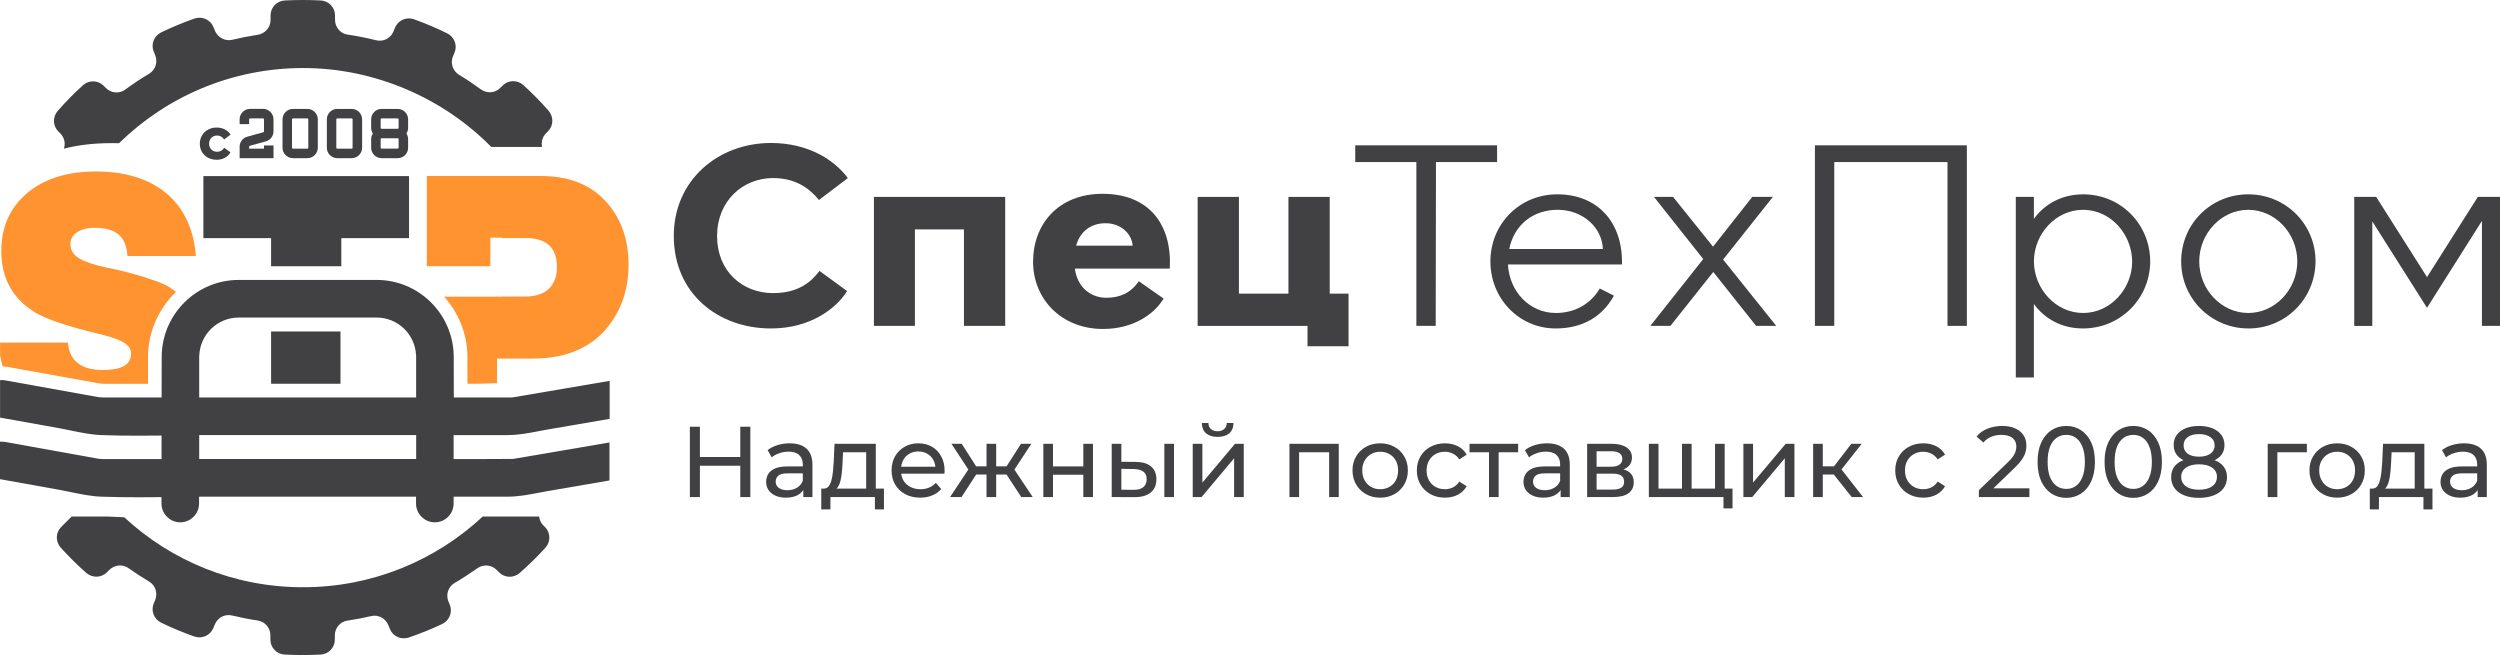 <?xml version="1.0" encoding="UTF-8"?> <svg xmlns="http://www.w3.org/2000/svg" width="141" height="37" viewBox="0 0 141 37" fill="none"><path d="M9.743 16.322C9.805 16.365 9.864 16.412 9.926 16.462C8.985 17.371 8.381 18.638 8.349 20.038V21.428L8.347 21.436C8.345 21.492 8.345 21.551 8.345 21.607V21.645H5.826C5.802 21.643 5.783 21.643 5.759 21.641C5.729 21.641 5.68 21.639 5.63 21.63L0.427 20.693H0.419C0.347 20.68 0.274 20.669 0.203 20.667C0.188 20.665 0.173 20.665 0.156 20.665C0.093 20.469 0.046 20.265 0.005 20.049V19.321H3.833C3.913 20.346 4.577 20.868 5.802 20.868C6.869 20.868 7.39 20.566 7.39 19.943C7.39 19.379 6.746 19.099 5.359 18.778C3.812 18.397 2.726 18.035 2.103 17.692C0.757 16.929 0.074 15.745 0.074 14.155C0.074 12.808 0.554 11.722 1.519 10.899C2.502 10.076 3.79 9.671 5.419 9.671C8.797 9.671 10.826 11.442 11.046 14.437H7.188C7.13 13.534 6.744 12.849 5.356 12.849C4.454 12.849 3.971 13.25 3.971 13.756C3.971 14.157 4.172 14.458 4.712 14.702C5.255 14.924 5.576 15.003 6.442 15.182C6.944 15.283 7.306 15.383 7.567 15.464C7.83 15.523 8.19 15.645 8.653 15.805C9.097 15.947 9.456 16.106 9.739 16.328L9.743 16.322Z" fill="#FE9330"></path><path d="M11.471 9.932V13.431H15.29V15.016H19.25V13.431H23.07V9.932H11.471Z" fill="#414042"></path><path d="M28.658 24.537C29.235 24.537 29.804 24.429 30.354 24.323C30.528 24.289 30.701 24.257 30.873 24.226L34.385 23.623V21.48C34.385 21.48 28.906 22.415 28.886 22.417H25.595L25.59 20.04C25.536 17.688 23.61 15.788 21.245 15.788H13.465C11.1 15.788 9.176 17.686 9.12 20.038L9.115 22.417H5.776C5.761 22.415 5.746 22.412 5.729 22.412C5.675 22.41 5.571 22.404 5.492 22.389L0.284 21.451C0.187 21.434 0.095 21.434 0.004 21.439V23.552L3.391 24.16C3.602 24.198 3.813 24.241 4.027 24.287C4.58 24.401 5.149 24.519 5.72 24.539C6.409 24.565 7.107 24.573 7.799 24.573C8.238 24.573 8.676 24.571 9.111 24.565V25.89H5.772C5.757 25.887 5.742 25.885 5.724 25.885C5.67 25.883 5.567 25.877 5.487 25.862L0.28 24.924C0.183 24.907 0.09 24.907 0 24.912V27.025L3.387 27.633C3.598 27.671 3.809 27.714 4.022 27.76C4.576 27.874 5.145 27.992 5.716 28.012C6.405 28.038 7.103 28.046 7.795 28.046C8.234 28.046 8.672 28.044 9.107 28.038V28.399C9.107 28.983 9.583 29.459 10.167 29.459C10.751 29.459 11.227 28.983 11.227 28.399V28.014C11.461 28.012 11.692 28.012 11.925 28.012H23.464V28.399C23.464 28.983 23.94 29.459 24.524 29.459C25.108 29.459 25.584 28.983 25.584 28.399V28.012H28.647C29.225 28.012 29.793 27.904 30.343 27.799C30.517 27.764 30.69 27.732 30.862 27.701L34.374 27.098V24.955C34.374 24.955 28.985 25.879 28.94 25.883C28.919 25.885 27.085 25.892 26.876 25.892H25.584V24.541H28.647L28.658 24.537ZM23.472 25.887H11.235V24.539C11.47 24.537 11.701 24.537 11.933 24.537H23.472V25.887ZM23.472 22.417H11.235V20.04H11.24C11.291 18.855 12.267 17.91 13.463 17.91H21.243C22.44 17.91 23.414 18.858 23.466 20.04H23.47V22.417H23.472ZM28.884 26.146H28.886C28.942 26.15 29.106 26.15 28.886 26.161C28.764 26.165 28.805 26.159 28.884 26.146Z" fill="#414042"></path><path d="M28.886 26.146H28.884C28.804 26.159 28.764 26.168 28.886 26.161C29.106 26.15 28.942 26.15 28.886 26.146Z" fill="#231F20"></path><path d="M28.886 26.161C28.764 26.165 28.804 26.159 28.884 26.146H28.886C28.942 26.15 29.106 26.15 28.886 26.161Z" fill="#231F20"></path><path d="M19.203 18.696H15.29V21.643H19.203V18.696Z" fill="#414042"></path><path d="M35.451 14.917C35.451 16.445 34.97 17.709 34.025 18.735C33.079 19.721 31.752 20.224 30.062 20.224H28.033V21.611C27.848 21.613 27.667 21.622 27.492 21.626C27.285 21.637 27.081 21.643 26.885 21.643H26.366V21.605C26.366 21.549 26.366 21.495 26.363 21.436V20.021C26.329 18.765 25.838 17.614 25.051 16.733H28.305V16.725H29.642C30.767 16.725 31.411 16.119 31.411 15.075C31.411 13.969 30.827 13.426 29.642 13.426H28.305V13.403H27.656V15.012H24.073V9.928H30.526C32.073 9.928 33.301 10.408 34.164 11.354C35.026 12.3 35.449 13.485 35.449 14.913L35.451 14.917Z" fill="#FE9330"></path><path d="M27.699 8.286H30.573C30.512 8.014 30.59 7.721 30.797 7.515L30.907 7.405C31.224 7.088 31.232 6.58 30.937 6.241C30.493 5.735 30.019 5.257 29.521 4.802C29.185 4.496 28.671 4.501 28.349 4.824L28.209 4.964C27.914 5.259 27.451 5.283 27.113 5.035C26.721 4.746 26.316 4.475 25.898 4.223C25.538 4.005 25.385 3.566 25.547 3.178L25.635 2.969C25.812 2.553 25.624 2.077 25.219 1.879C24.616 1.583 23.995 1.321 23.36 1.09C22.933 0.935 22.459 1.133 22.283 1.553L22.188 1.78C22.028 2.159 21.617 2.372 21.218 2.271C20.691 2.139 20.152 2.032 19.605 1.952C19.195 1.892 18.896 1.536 18.896 1.122V0.87C18.896 0.42 18.543 0.05 18.094 0.026C17.765 0.009 17.433 0 17.097 0C16.761 0 16.403 0.009 16.063 0.026C15.613 0.05 15.259 0.42 15.259 0.87V1.133C15.259 1.553 14.947 1.898 14.531 1.963C14.049 2.036 13.572 2.129 13.103 2.243C12.695 2.342 12.277 2.113 12.118 1.726L12.036 1.523C11.866 1.103 11.392 0.898 10.963 1.049C10.321 1.273 9.699 1.534 9.093 1.825C8.688 2.021 8.499 2.491 8.669 2.908L8.755 3.122C8.91 3.503 8.768 3.945 8.415 4.156C7.949 4.434 7.497 4.733 7.062 5.054C6.73 5.3 6.267 5.259 5.976 4.966L5.844 4.835C5.526 4.516 5.013 4.505 4.679 4.807C4.175 5.261 3.699 5.748 3.253 6.259C2.96 6.595 2.975 7.101 3.291 7.415L3.401 7.525C3.632 7.756 3.703 8.09 3.604 8.385C4.588 8.126 5.659 8.051 6.713 8.077C9.386 5.459 13.055 3.837 17.103 3.837C21.152 3.837 25.019 5.548 27.707 8.288L27.699 8.286Z" fill="#414042"></path><path d="M30.646 29.636C30.506 29.496 30.429 29.317 30.407 29.134H27.225C24.575 31.603 21.012 33.12 17.093 33.12C13.174 33.12 9.651 31.62 7.008 29.175C6.706 29.164 6.403 29.151 6.101 29.134H4.039L3.451 29.72C3.13 30.041 3.124 30.556 3.43 30.892C3.88 31.39 4.356 31.862 4.862 32.308C5.198 32.605 5.707 32.599 6.026 32.282L6.163 32.144C6.454 31.855 6.913 31.806 7.247 32.043C7.626 32.312 8.016 32.566 8.417 32.805C8.772 33.017 8.908 33.465 8.749 33.846L8.671 34.031C8.497 34.449 8.684 34.925 9.093 35.121C9.697 35.412 10.317 35.671 10.955 35.897C11.379 36.048 11.849 35.849 12.026 35.434L12.123 35.205C12.282 34.828 12.689 34.617 13.088 34.714C13.564 34.828 14.049 34.925 14.54 34.998C14.949 35.061 15.249 35.414 15.249 35.828V36.074C15.249 36.524 15.602 36.894 16.052 36.918C16.395 36.935 16.737 36.944 17.086 36.944C17.435 36.944 17.754 36.935 18.084 36.918C18.534 36.894 18.885 36.524 18.885 36.074V35.834C18.885 35.423 19.18 35.063 19.59 35.003C20.049 34.936 20.499 34.85 20.945 34.746C21.341 34.654 21.744 34.876 21.899 35.253L21.992 35.479C22.162 35.897 22.63 36.099 23.056 35.955C23.7 35.737 24.327 35.483 24.937 35.195C25.346 35.001 25.538 34.527 25.368 34.109L25.29 33.919C25.133 33.533 25.28 33.09 25.639 32.879C26.083 32.62 26.514 32.34 26.932 32.045C27.264 31.81 27.718 31.853 28.007 32.14L28.151 32.284C28.47 32.603 28.977 32.609 29.315 32.312C29.819 31.868 30.302 31.396 30.756 30.899C31.064 30.563 31.06 30.046 30.737 29.724L30.644 29.632L30.646 29.636Z" fill="#414042"></path><path d="M14.051 8.277V8.385H14.889V8.204H15.426V8.921H13.515V8.277C13.515 8.012 13.694 7.777 13.948 7.709L14.85 7.459C14.874 7.452 14.889 7.431 14.889 7.407V6.73C14.889 6.7 14.866 6.677 14.835 6.677H14.105C14.075 6.677 14.051 6.7 14.051 6.73V7.002H13.515V6.73C13.515 6.405 13.78 6.14 14.105 6.14H14.835C15.161 6.14 15.426 6.405 15.426 6.73V7.405C15.426 7.67 15.247 7.905 14.993 7.973L14.09 8.223C14.066 8.23 14.051 8.251 14.051 8.275V8.277Z" fill="#414042"></path><path d="M17.924 6.733V8.331C17.924 8.656 17.659 8.921 17.334 8.921H16.524C16.199 8.921 15.934 8.656 15.934 8.331V6.733C15.934 6.407 16.199 6.142 16.524 6.142H17.334C17.659 6.142 17.924 6.407 17.924 6.733ZM17.388 6.733C17.388 6.702 17.364 6.679 17.334 6.679H16.524C16.494 6.679 16.47 6.702 16.47 6.733V8.331C16.47 8.361 16.494 8.385 16.524 8.385H17.334C17.364 8.385 17.388 8.361 17.388 8.331V6.733Z" fill="#414042"></path><path d="M20.424 6.733V8.331C20.424 8.656 20.159 8.921 19.834 8.921H19.024C18.699 8.921 18.434 8.656 18.434 8.331V6.733C18.434 6.407 18.699 6.142 19.024 6.142H19.834C20.159 6.142 20.424 6.407 20.424 6.733ZM19.886 6.733C19.886 6.702 19.862 6.679 19.832 6.679H19.022C18.992 6.679 18.968 6.702 18.968 6.733V8.331C18.968 8.361 18.992 8.385 19.022 8.385H19.832C19.862 8.385 19.886 8.361 19.886 8.331V6.733Z" fill="#414042"></path><path d="M23.018 7.207C23.018 7.325 22.984 7.437 22.921 7.53C22.982 7.622 23.018 7.732 23.018 7.853V8.331C23.018 8.656 22.753 8.921 22.428 8.921H21.523C21.198 8.921 20.933 8.656 20.933 8.331V7.853C20.933 7.734 20.967 7.622 21.03 7.53C20.969 7.437 20.933 7.327 20.933 7.207V6.73C20.933 6.405 21.198 6.142 21.523 6.142H22.428C22.753 6.142 23.018 6.407 23.018 6.733V7.209V7.207ZM22.482 6.733C22.482 6.702 22.458 6.679 22.428 6.679H21.523C21.493 6.679 21.469 6.702 21.469 6.733V7.209C21.469 7.239 21.493 7.263 21.523 7.263H22.428C22.458 7.263 22.482 7.239 22.482 7.209V6.733ZM22.482 7.851C22.482 7.821 22.458 7.797 22.428 7.797H21.523C21.493 7.797 21.469 7.821 21.469 7.851V8.329C21.469 8.359 21.493 8.383 21.523 8.383H22.428C22.458 8.383 22.482 8.359 22.482 8.329V7.851Z" fill="#414042"></path><path d="M11.334 8.105C11.334 7.594 11.739 7.258 12.217 7.258C12.543 7.258 12.784 7.4 12.915 7.577L12.653 7.775C12.569 7.672 12.444 7.577 12.235 7.577C11.961 7.577 11.726 7.784 11.726 8.105C11.726 8.426 11.959 8.622 12.235 8.622C12.47 8.622 12.584 8.516 12.657 8.419L12.907 8.603C12.808 8.762 12.571 8.943 12.215 8.943C11.731 8.943 11.332 8.622 11.332 8.103L11.334 8.105Z" fill="#414042"></path><path d="M12.217 9.01C11.668 9.01 11.27 8.631 11.27 8.105C11.27 7.579 11.677 7.194 12.217 7.194C12.53 7.194 12.803 7.319 12.967 7.538L13.006 7.59L12.642 7.866L12.603 7.818C12.506 7.698 12.388 7.644 12.237 7.644C12.017 7.644 11.793 7.803 11.793 8.107C11.793 8.37 11.98 8.559 12.237 8.559C12.448 8.559 12.545 8.465 12.607 8.383L12.646 8.333L12.997 8.59L12.965 8.641C12.855 8.82 12.601 9.012 12.22 9.012L12.217 9.01ZM12.217 7.323C11.75 7.323 11.399 7.659 11.399 8.105C11.399 8.551 11.735 8.881 12.217 8.881C12.511 8.881 12.715 8.749 12.819 8.62L12.668 8.51C12.588 8.596 12.461 8.689 12.235 8.689C11.903 8.689 11.662 8.443 11.662 8.107C11.662 7.771 11.907 7.515 12.235 7.515C12.405 7.515 12.545 7.573 12.661 7.691L12.823 7.568C12.681 7.413 12.463 7.325 12.217 7.325V7.323Z" fill="#414042"></path><path d="M38 13.317C38 10.145 40.517 8.064 43.484 8.064C45.505 8.064 47.005 8.952 47.819 10.043L46.189 11.28C45.666 10.64 44.895 10.043 43.6 10.043C41.899 10.043 40.443 11.323 40.443 13.317C40.443 15.31 41.884 16.531 43.6 16.531C45.056 16.531 45.768 15.876 46.219 15.279L47.776 16.415C47.166 17.404 45.696 18.525 43.486 18.525C40.475 18.525 38.002 16.531 38.002 13.317H38Z" fill="#414042"></path><path d="M49.289 18.379V11.105H56.694V18.379H54.366V12.938H51.601V18.379H49.287H49.289Z" fill="#414042"></path><path d="M62.18 10.931C64.814 10.931 66.108 12.662 65.977 15.149H60.623C60.754 16.169 61.481 16.794 62.398 16.794C63.155 16.794 63.765 16.531 64.231 15.863L65.627 16.838C65.119 17.696 63.941 18.554 62.208 18.554C59.866 18.554 58.265 16.868 58.265 14.757C58.265 12.647 59.691 10.931 62.178 10.931H62.18ZM63.882 13.855C63.824 13.143 63.182 12.59 62.354 12.59C61.525 12.59 60.913 13.056 60.695 13.855H63.882Z" fill="#414042"></path><path d="M67.547 18.379V11.105H69.875V16.561H72.668V11.105H74.996V16.561H76.058V19.529H73.744V18.381H67.547V18.379Z" fill="#414042"></path><path d="M76.436 9.141V8.196H84.436V9.141H80.989L80.974 18.379H79.883V9.141H76.436Z" fill="#414042"></path><path d="M87.828 10.959C90.097 10.959 91.538 12.531 91.479 14.916H85.048C85.135 16.474 86.285 17.652 87.754 17.652C88.815 17.652 89.718 17.143 90.227 16.27L91.027 16.677C90.358 17.885 89.224 18.525 87.739 18.525C85.688 18.525 84.059 16.851 84.059 14.743C84.059 12.634 85.703 10.96 87.826 10.96L87.828 10.959ZM85.122 14.043H90.402C90.358 12.806 89.239 11.832 87.856 11.832C86.472 11.832 85.398 12.675 85.12 14.043H85.122Z" fill="#414042"></path><path d="M93.079 18.379L96.062 14.611L93.284 11.105H94.361L96.615 13.912L98.827 11.105H99.99L97.183 14.639L100.179 18.379H99.043L96.628 15.338L94.213 18.379H93.077H93.079Z" fill="#414042"></path><path d="M110.93 8.196V18.379H109.839V9.141H103.453V18.379H102.361V8.196H110.93Z" fill="#414042"></path><path d="M113.693 11.105H114.712V12.342C115.323 11.499 116.297 10.96 117.49 10.96C119.615 10.96 121.272 12.647 121.272 14.757C121.258 16.838 119.599 18.525 117.475 18.525C116.282 18.525 115.323 17.986 114.71 17.143V21.29H113.691V11.107L113.693 11.105ZM114.712 14.757C114.727 16.285 115.935 17.652 117.49 17.652C119.046 17.652 120.255 16.27 120.255 14.743C120.24 13.215 119.047 11.833 117.49 11.833C115.933 11.833 114.712 13.2 114.712 14.757Z" fill="#414042"></path><path d="M123.018 14.743C123.018 12.632 124.691 10.96 126.8 10.96C128.908 10.96 130.597 12.634 130.597 14.743C130.582 16.853 128.91 18.525 126.815 18.525C124.719 18.525 123.018 16.851 123.018 14.743ZM126.802 17.652C128.314 17.652 129.567 16.328 129.567 14.743C129.567 13.158 128.314 11.833 126.802 11.833C125.289 11.833 124.037 13.158 124.037 14.743C124.037 16.328 125.289 17.652 126.802 17.652Z" fill="#414042"></path><path d="M132.779 11.105H134.017L136.883 15.629L139.75 11.105H141V18.379H139.981V12.459L136.883 17.361L133.798 12.488V18.381H132.779V11.107V11.105Z" fill="#414042"></path><path d="M41.752 24.068H42.319V28.034H41.752V24.068ZM39.475 28.034H38.908V24.068H39.475V28.034ZM41.803 26.266H39.418V25.773H41.803V26.266ZM45.306 28.034V27.399L45.278 27.28V26.198C45.278 25.968 45.21 25.79 45.074 25.666C44.941 25.537 44.741 25.473 44.473 25.473C44.296 25.473 44.122 25.503 43.952 25.564C43.782 25.62 43.639 25.698 43.522 25.796L43.295 25.388C43.45 25.264 43.635 25.169 43.85 25.105C44.069 25.037 44.298 25.003 44.536 25.003C44.947 25.003 45.264 25.103 45.487 25.303C45.71 25.503 45.822 25.809 45.822 26.221V28.034H45.306ZM44.32 28.068C44.097 28.068 43.901 28.03 43.731 27.954C43.565 27.879 43.437 27.775 43.346 27.643C43.255 27.507 43.21 27.354 43.21 27.184C43.21 27.021 43.248 26.874 43.323 26.742C43.403 26.61 43.529 26.504 43.703 26.425C43.88 26.346 44.118 26.306 44.417 26.306H45.368V26.697H44.439C44.167 26.697 43.984 26.742 43.89 26.833C43.795 26.923 43.748 27.033 43.748 27.161C43.748 27.308 43.807 27.427 43.924 27.518C44.041 27.605 44.203 27.648 44.411 27.648C44.615 27.648 44.792 27.603 44.943 27.512C45.098 27.422 45.21 27.29 45.278 27.116L45.385 27.49C45.313 27.667 45.187 27.809 45.006 27.915C44.825 28.017 44.596 28.068 44.32 28.068ZM48.852 27.779V25.507H47.549L47.52 26.085C47.513 26.274 47.499 26.457 47.481 26.634C47.465 26.808 47.439 26.969 47.401 27.116C47.367 27.263 47.316 27.384 47.248 27.479C47.18 27.573 47.09 27.631 46.976 27.654L46.438 27.558C46.555 27.562 46.65 27.524 46.721 27.445C46.793 27.361 46.848 27.248 46.886 27.105C46.927 26.961 46.958 26.799 46.976 26.617C46.995 26.432 47.01 26.242 47.022 26.045L47.067 25.031H49.395V27.779H48.852ZM46.319 28.73V27.558H49.854V28.73H49.344V28.034H46.835V28.73H46.319ZM51.9 28.068C51.579 28.068 51.295 28.002 51.05 27.869C50.808 27.737 50.619 27.556 50.483 27.326C50.351 27.095 50.285 26.831 50.285 26.532C50.285 26.234 50.349 25.97 50.478 25.739C50.61 25.509 50.789 25.33 51.016 25.201C51.246 25.069 51.505 25.003 51.792 25.003C52.083 25.003 52.34 25.067 52.562 25.195C52.785 25.324 52.959 25.505 53.084 25.739C53.212 25.97 53.276 26.24 53.276 26.549C53.276 26.572 53.274 26.599 53.271 26.629C53.271 26.659 53.269 26.687 53.265 26.714H50.71V26.323H52.982L52.761 26.459C52.764 26.266 52.725 26.094 52.642 25.943C52.559 25.792 52.444 25.675 52.296 25.592C52.153 25.505 51.985 25.462 51.792 25.462C51.603 25.462 51.435 25.505 51.288 25.592C51.141 25.675 51.025 25.794 50.942 25.949C50.859 26.1 50.818 26.274 50.818 26.47V26.561C50.818 26.761 50.863 26.94 50.954 27.099C51.048 27.254 51.178 27.375 51.344 27.462C51.511 27.548 51.701 27.592 51.917 27.592C52.094 27.592 52.255 27.562 52.398 27.501C52.545 27.441 52.674 27.35 52.783 27.229L53.084 27.581C52.948 27.739 52.778 27.86 52.574 27.943C52.374 28.026 52.149 28.068 51.9 28.068ZM57.6 28.034L56.643 26.572L57.09 26.3L58.246 28.034H57.6ZM56.02 26.765V26.3H56.994V26.765H56.02ZM57.141 26.595L56.626 26.527L57.583 25.031H58.167L57.141 26.595ZM54.23 28.034H53.584L54.734 26.3L55.181 26.572L54.23 28.034ZM56.184 28.034H55.64V25.031H56.184V28.034ZM55.804 26.765H54.836V26.3H55.804V26.765ZM54.688 26.595L53.663 25.031H54.241L55.198 26.527L54.688 26.595ZM58.844 28.034V25.031H59.388V26.306H61.099V25.031H61.643V28.034H61.099V26.776H59.388V28.034H58.844ZM65.669 28.034V25.031H66.213V28.034H65.669ZM64.054 26.051C64.436 26.055 64.725 26.142 64.921 26.311C65.121 26.481 65.221 26.721 65.221 27.031C65.221 27.356 65.112 27.607 64.893 27.784C64.677 27.958 64.368 28.043 63.964 28.039L62.7 28.034V25.031H63.244V26.045L64.054 26.051ZM63.924 27.626C64.166 27.63 64.351 27.581 64.479 27.479C64.608 27.377 64.672 27.225 64.672 27.025C64.672 26.829 64.608 26.685 64.479 26.595C64.355 26.504 64.169 26.457 63.924 26.453L63.244 26.442V27.62L63.924 27.626ZM67.27 28.034V25.031H67.814V27.218L69.655 25.031H70.148V28.034H69.604V25.847L67.769 28.034H67.27ZM68.675 24.64C68.399 24.64 68.182 24.574 68.023 24.442C67.869 24.306 67.789 24.112 67.785 23.858H68.154C68.158 24.002 68.205 24.115 68.295 24.198C68.39 24.282 68.514 24.323 68.669 24.323C68.824 24.323 68.949 24.282 69.043 24.198C69.138 24.115 69.187 24.002 69.191 23.858H69.57C69.566 24.112 69.485 24.306 69.326 24.442C69.168 24.574 68.951 24.64 68.675 24.64ZM72.725 28.034V25.031H75.506V28.034H74.963V25.371L75.093 25.507H73.138L73.269 25.371V28.034H72.725ZM77.845 28.068C77.543 28.068 77.274 28.002 77.04 27.869C76.806 27.737 76.621 27.556 76.485 27.326C76.349 27.091 76.281 26.827 76.281 26.532C76.281 26.234 76.349 25.97 76.485 25.739C76.621 25.509 76.806 25.33 77.04 25.201C77.274 25.069 77.543 25.003 77.845 25.003C78.143 25.003 78.409 25.069 78.643 25.201C78.881 25.33 79.066 25.509 79.198 25.739C79.335 25.966 79.403 26.23 79.403 26.532C79.403 26.831 79.335 27.095 79.198 27.326C79.066 27.556 78.881 27.737 78.643 27.869C78.409 28.002 78.143 28.068 77.845 28.068ZM77.845 27.592C78.037 27.592 78.209 27.548 78.36 27.462C78.515 27.375 78.636 27.252 78.723 27.093C78.809 26.931 78.853 26.744 78.853 26.532C78.853 26.317 78.809 26.132 78.723 25.977C78.636 25.819 78.515 25.696 78.36 25.609C78.209 25.522 78.037 25.479 77.845 25.479C77.652 25.479 77.48 25.522 77.329 25.609C77.178 25.696 77.057 25.819 76.966 25.977C76.876 26.132 76.831 26.317 76.831 26.532C76.831 26.744 76.876 26.931 76.966 27.093C77.057 27.252 77.178 27.375 77.329 27.462C77.48 27.548 77.652 27.592 77.845 27.592ZM81.496 28.068C81.191 28.068 80.917 28.002 80.675 27.869C80.437 27.737 80.25 27.556 80.114 27.326C79.978 27.095 79.91 26.831 79.91 26.532C79.91 26.234 79.978 25.97 80.114 25.739C80.25 25.509 80.437 25.33 80.675 25.201C80.917 25.069 81.191 25.003 81.496 25.003C81.768 25.003 82.01 25.058 82.222 25.167C82.437 25.273 82.603 25.431 82.72 25.643L82.306 25.909C82.208 25.762 82.087 25.654 81.944 25.586C81.804 25.515 81.653 25.479 81.491 25.479C81.294 25.479 81.119 25.522 80.964 25.609C80.809 25.696 80.686 25.819 80.596 25.977C80.505 26.132 80.46 26.317 80.46 26.532C80.46 26.748 80.505 26.935 80.596 27.093C80.686 27.252 80.809 27.375 80.964 27.462C81.119 27.548 81.294 27.592 81.491 27.592C81.653 27.592 81.804 27.558 81.944 27.49C82.087 27.418 82.208 27.308 82.306 27.161L82.72 27.422C82.603 27.63 82.437 27.79 82.222 27.903C82.01 28.013 81.768 28.068 81.496 28.068ZM83.98 28.034V25.365L84.116 25.507H82.881V25.031H85.623V25.507H84.394L84.524 25.365V28.034H83.98ZM88.02 28.034V27.399L87.992 27.28V26.198C87.992 25.968 87.924 25.79 87.788 25.666C87.656 25.537 87.456 25.473 87.188 25.473C87.01 25.473 86.836 25.503 86.666 25.564C86.496 25.62 86.353 25.698 86.236 25.796L86.009 25.388C86.164 25.264 86.349 25.169 86.564 25.105C86.784 25.037 87.012 25.003 87.25 25.003C87.662 25.003 87.979 25.103 88.202 25.303C88.424 25.503 88.536 25.809 88.536 26.221V28.034H88.02ZM87.035 28.068C86.812 28.068 86.615 28.03 86.445 27.954C86.279 27.879 86.151 27.775 86.06 27.643C85.97 27.507 85.924 27.354 85.924 27.184C85.924 27.021 85.962 26.874 86.038 26.742C86.117 26.61 86.243 26.504 86.417 26.425C86.595 26.346 86.832 26.306 87.131 26.306H88.083V26.697H87.154C86.882 26.697 86.698 26.742 86.604 26.833C86.51 26.923 86.462 27.033 86.462 27.161C86.462 27.308 86.521 27.427 86.638 27.518C86.755 27.605 86.918 27.648 87.125 27.648C87.329 27.648 87.507 27.603 87.658 27.512C87.813 27.422 87.924 27.29 87.992 27.116L88.1 27.49C88.028 27.667 87.901 27.809 87.72 27.915C87.539 28.017 87.31 28.068 87.035 28.068ZM89.515 28.034V25.031H90.909C91.26 25.031 91.536 25.099 91.736 25.235C91.94 25.367 92.042 25.556 92.042 25.802C92.042 26.047 91.945 26.238 91.753 26.374C91.564 26.506 91.313 26.572 90.999 26.572L91.084 26.425C91.443 26.425 91.709 26.491 91.883 26.623C92.057 26.755 92.144 26.95 92.144 27.207C92.144 27.467 92.046 27.671 91.849 27.818C91.656 27.962 91.36 28.034 90.96 28.034H89.515ZM90.048 27.614H90.92C91.147 27.614 91.317 27.581 91.43 27.512C91.543 27.441 91.6 27.327 91.6 27.173C91.6 27.014 91.547 26.899 91.441 26.827C91.339 26.752 91.177 26.714 90.954 26.714H90.048V27.614ZM90.048 26.323H90.863C91.071 26.323 91.228 26.285 91.334 26.209C91.443 26.13 91.498 26.021 91.498 25.881C91.498 25.737 91.443 25.63 91.334 25.558C91.228 25.486 91.071 25.45 90.863 25.45H90.048V26.323ZM94.989 27.558L94.864 27.699V25.031H95.408V27.699L95.272 27.558H96.858L96.728 27.699V25.031H97.272V28.034H92.995V25.031H93.539V27.699L93.408 27.558H94.989ZM97.204 28.674V27.892L97.334 28.034H96.7V27.558H97.714V28.674H97.204ZM98.328 28.034V25.031H98.872V27.218L100.713 25.031H101.206V28.034H100.662V25.847L98.826 28.034H98.328ZM104.437 28.034L103.275 26.572L103.723 26.3L105.077 28.034H104.437ZM102.261 28.034V25.031H102.805V28.034H102.261ZM102.641 26.765V26.3H103.632V26.765H102.641ZM103.768 26.595L103.264 26.527L104.414 25.031H104.998L103.768 26.595ZM108.477 28.068C108.171 28.068 107.897 28.002 107.656 27.869C107.418 27.737 107.231 27.556 107.095 27.326C106.959 27.095 106.891 26.831 106.891 26.532C106.891 26.234 106.959 25.97 107.095 25.739C107.231 25.509 107.418 25.33 107.656 25.201C107.897 25.069 108.171 25.003 108.477 25.003C108.749 25.003 108.991 25.058 109.202 25.167C109.417 25.273 109.584 25.431 109.701 25.643L109.287 25.909C109.189 25.762 109.068 25.654 108.925 25.586C108.785 25.515 108.634 25.479 108.471 25.479C108.275 25.479 108.099 25.522 107.945 25.609C107.79 25.696 107.667 25.819 107.576 25.977C107.486 26.132 107.44 26.317 107.44 26.532C107.44 26.748 107.486 26.935 107.576 27.093C107.667 27.252 107.79 27.375 107.945 27.462C108.099 27.548 108.275 27.592 108.471 27.592C108.634 27.592 108.785 27.558 108.925 27.49C109.068 27.418 109.189 27.308 109.287 27.161L109.701 27.422C109.584 27.63 109.417 27.79 109.202 27.903C108.991 28.013 108.749 28.068 108.477 28.068ZM111.609 28.034V27.648L113.223 26.091C113.367 25.955 113.473 25.836 113.541 25.734C113.612 25.628 113.66 25.532 113.682 25.445C113.709 25.354 113.722 25.267 113.722 25.184C113.722 24.98 113.65 24.82 113.507 24.703C113.363 24.586 113.154 24.527 112.878 24.527C112.666 24.527 112.476 24.563 112.306 24.635C112.136 24.703 111.988 24.81 111.864 24.958L111.479 24.623C111.63 24.431 111.832 24.283 112.085 24.181C112.342 24.076 112.623 24.023 112.929 24.023C113.205 24.023 113.444 24.068 113.648 24.159C113.852 24.246 114.009 24.372 114.119 24.538C114.232 24.704 114.288 24.901 114.288 25.128C114.288 25.256 114.271 25.382 114.237 25.507C114.203 25.632 114.139 25.764 114.045 25.904C113.95 26.043 113.815 26.2 113.637 26.374L112.198 27.762L112.062 27.541H114.458V28.034H111.609ZM116.539 28.079C116.229 28.079 115.952 28 115.706 27.841C115.464 27.682 115.272 27.452 115.128 27.15C114.989 26.848 114.919 26.481 114.919 26.051C114.919 25.62 114.989 25.254 115.128 24.952C115.272 24.65 115.464 24.419 115.706 24.261C115.952 24.102 116.229 24.023 116.539 24.023C116.845 24.023 117.12 24.102 117.366 24.261C117.611 24.419 117.804 24.65 117.944 24.952C118.083 25.254 118.153 25.62 118.153 26.051C118.153 26.481 118.083 26.848 117.944 27.15C117.804 27.452 117.611 27.682 117.366 27.841C117.12 28 116.845 28.079 116.539 28.079ZM116.539 27.575C116.747 27.575 116.928 27.518 117.083 27.405C117.241 27.291 117.364 27.122 117.451 26.895C117.542 26.668 117.587 26.387 117.587 26.051C117.587 25.715 117.542 25.433 117.451 25.207C117.364 24.98 117.241 24.81 117.083 24.697C116.928 24.584 116.747 24.527 116.539 24.527C116.331 24.527 116.148 24.584 115.989 24.697C115.831 24.81 115.706 24.98 115.615 25.207C115.529 25.433 115.485 25.715 115.485 26.051C115.485 26.387 115.529 26.668 115.615 26.895C115.706 27.122 115.831 27.291 115.989 27.405C116.148 27.518 116.331 27.575 116.539 27.575ZM120.317 28.079C120.008 28.079 119.73 28 119.485 27.841C119.243 27.682 119.05 27.452 118.907 27.15C118.767 26.848 118.697 26.481 118.697 26.051C118.697 25.62 118.767 25.254 118.907 24.952C119.05 24.65 119.243 24.419 119.485 24.261C119.73 24.102 120.008 24.023 120.317 24.023C120.623 24.023 120.899 24.102 121.144 24.261C121.39 24.419 121.583 24.65 121.722 24.952C121.862 25.254 121.932 25.62 121.932 26.051C121.932 26.481 121.862 26.848 121.722 27.15C121.583 27.452 121.39 27.682 121.144 27.841C120.899 28 120.623 28.079 120.317 28.079ZM120.317 27.575C120.525 27.575 120.706 27.518 120.861 27.405C121.02 27.291 121.143 27.122 121.229 26.895C121.32 26.668 121.365 26.387 121.365 26.051C121.365 25.715 121.32 25.433 121.229 25.207C121.143 24.98 121.02 24.81 120.861 24.697C120.706 24.584 120.525 24.527 120.317 24.527C120.11 24.527 119.926 24.584 119.768 24.697C119.609 24.81 119.485 24.98 119.394 25.207C119.307 25.433 119.264 25.715 119.264 26.051C119.264 26.387 119.307 26.668 119.394 26.895C119.485 27.122 119.609 27.291 119.768 27.405C119.926 27.518 120.11 27.575 120.317 27.575ZM124.022 28.079C123.701 28.079 123.424 28.032 123.189 27.937C122.955 27.843 122.774 27.709 122.646 27.535C122.517 27.358 122.453 27.15 122.453 26.912C122.453 26.678 122.513 26.48 122.634 26.317C122.759 26.151 122.938 26.026 123.172 25.943C123.407 25.856 123.69 25.813 124.022 25.813C124.355 25.813 124.638 25.856 124.872 25.943C125.11 26.026 125.291 26.151 125.416 26.317C125.54 26.483 125.603 26.682 125.603 26.912C125.603 27.15 125.539 27.358 125.41 27.535C125.282 27.709 125.099 27.843 124.861 27.937C124.623 28.032 124.343 28.079 124.022 28.079ZM124.022 27.62C124.339 27.62 124.587 27.556 124.764 27.427C124.946 27.295 125.036 27.118 125.036 26.895C125.036 26.676 124.946 26.504 124.764 26.38C124.587 26.251 124.339 26.187 124.022 26.187C123.709 26.187 123.463 26.251 123.286 26.38C123.108 26.504 123.02 26.676 123.02 26.895C123.02 27.118 123.108 27.295 123.286 27.427C123.463 27.556 123.709 27.62 124.022 27.62ZM124.022 26.119C123.72 26.119 123.463 26.079 123.252 26C123.04 25.917 122.878 25.8 122.765 25.649C122.651 25.494 122.595 25.311 122.595 25.099C122.595 24.876 122.653 24.686 122.77 24.527C122.891 24.365 123.059 24.24 123.274 24.153C123.49 24.066 123.739 24.023 124.022 24.023C124.309 24.023 124.56 24.066 124.776 24.153C124.991 24.24 125.159 24.365 125.28 24.527C125.401 24.686 125.461 24.876 125.461 25.099C125.461 25.311 125.404 25.494 125.291 25.649C125.178 25.8 125.014 25.917 124.798 26C124.583 26.079 124.324 26.119 124.022 26.119ZM124.022 25.756C124.298 25.756 124.513 25.7 124.668 25.586C124.827 25.473 124.906 25.318 124.906 25.122C124.906 24.922 124.825 24.765 124.662 24.652C124.5 24.538 124.287 24.482 124.022 24.482C123.758 24.482 123.546 24.538 123.388 24.652C123.233 24.765 123.155 24.922 123.155 25.122C123.155 25.318 123.231 25.473 123.382 25.586C123.537 25.7 123.75 25.756 124.022 25.756ZM127.898 28.034V25.031H130.107V25.507H128.311L128.442 25.382V28.034H127.898ZM131.817 28.068C131.515 28.068 131.247 28.002 131.013 27.869C130.778 27.737 130.593 27.556 130.457 27.326C130.321 27.091 130.253 26.827 130.253 26.532C130.253 26.234 130.321 25.97 130.457 25.739C130.593 25.509 130.778 25.33 131.013 25.201C131.247 25.069 131.515 25.003 131.817 25.003C132.115 25.003 132.382 25.069 132.616 25.201C132.854 25.33 133.039 25.509 133.171 25.739C133.307 25.966 133.375 26.23 133.375 26.532C133.375 26.831 133.307 27.095 133.171 27.326C133.039 27.556 132.854 27.737 132.616 27.869C132.382 28.002 132.115 28.068 131.817 28.068ZM131.817 27.592C132.01 27.592 132.181 27.548 132.333 27.462C132.487 27.375 132.608 27.252 132.695 27.093C132.782 26.931 132.825 26.744 132.825 26.532C132.825 26.317 132.782 26.132 132.695 25.977C132.608 25.819 132.487 25.696 132.333 25.609C132.181 25.522 132.01 25.479 131.817 25.479C131.624 25.479 131.453 25.522 131.301 25.609C131.15 25.696 131.03 25.819 130.939 25.977C130.848 26.132 130.803 26.317 130.803 26.532C130.803 26.744 130.848 26.931 130.939 27.093C131.03 27.252 131.15 27.375 131.301 27.462C131.453 27.548 131.624 27.592 131.817 27.592ZM136.189 27.779V25.507H134.886L134.858 26.085C134.85 26.274 134.837 26.457 134.818 26.634C134.803 26.808 134.776 26.969 134.739 27.116C134.705 27.263 134.654 27.384 134.586 27.479C134.518 27.573 134.427 27.631 134.314 27.654L133.775 27.558C133.893 27.562 133.987 27.524 134.059 27.445C134.13 27.361 134.185 27.248 134.223 27.105C134.265 26.961 134.295 26.799 134.314 26.617C134.333 26.432 134.348 26.242 134.359 26.045L134.404 25.031H136.733V27.779H136.189ZM133.657 28.73V27.558H137.191V28.73H136.682V28.034H134.172V28.73H133.657ZM139.741 28.034V27.399L139.713 27.28V26.198C139.713 25.968 139.645 25.79 139.509 25.666C139.377 25.537 139.176 25.473 138.908 25.473C138.731 25.473 138.557 25.503 138.387 25.564C138.217 25.62 138.074 25.698 137.957 25.796L137.73 25.388C137.885 25.264 138.07 25.169 138.285 25.105C138.504 25.037 138.733 25.003 138.971 25.003C139.382 25.003 139.7 25.103 139.922 25.303C140.145 25.503 140.257 25.809 140.257 26.221V28.034H139.741ZM138.755 28.068C138.533 28.068 138.336 28.03 138.166 27.954C138 27.879 137.872 27.775 137.781 27.643C137.69 27.507 137.645 27.354 137.645 27.184C137.645 27.021 137.683 26.874 137.758 26.742C137.838 26.61 137.964 26.504 138.138 26.425C138.315 26.346 138.553 26.306 138.852 26.306H139.803V26.697H138.874C138.602 26.697 138.419 26.742 138.325 26.833C138.23 26.923 138.183 27.033 138.183 27.161C138.183 27.308 138.242 27.427 138.359 27.518C138.476 27.605 138.638 27.648 138.846 27.648C139.05 27.648 139.227 27.603 139.379 27.512C139.533 27.422 139.645 27.29 139.713 27.116L139.82 27.49C139.749 27.667 139.622 27.809 139.441 27.915C139.26 28.017 139.031 28.068 138.755 28.068Z" fill="#414042"></path></svg> 